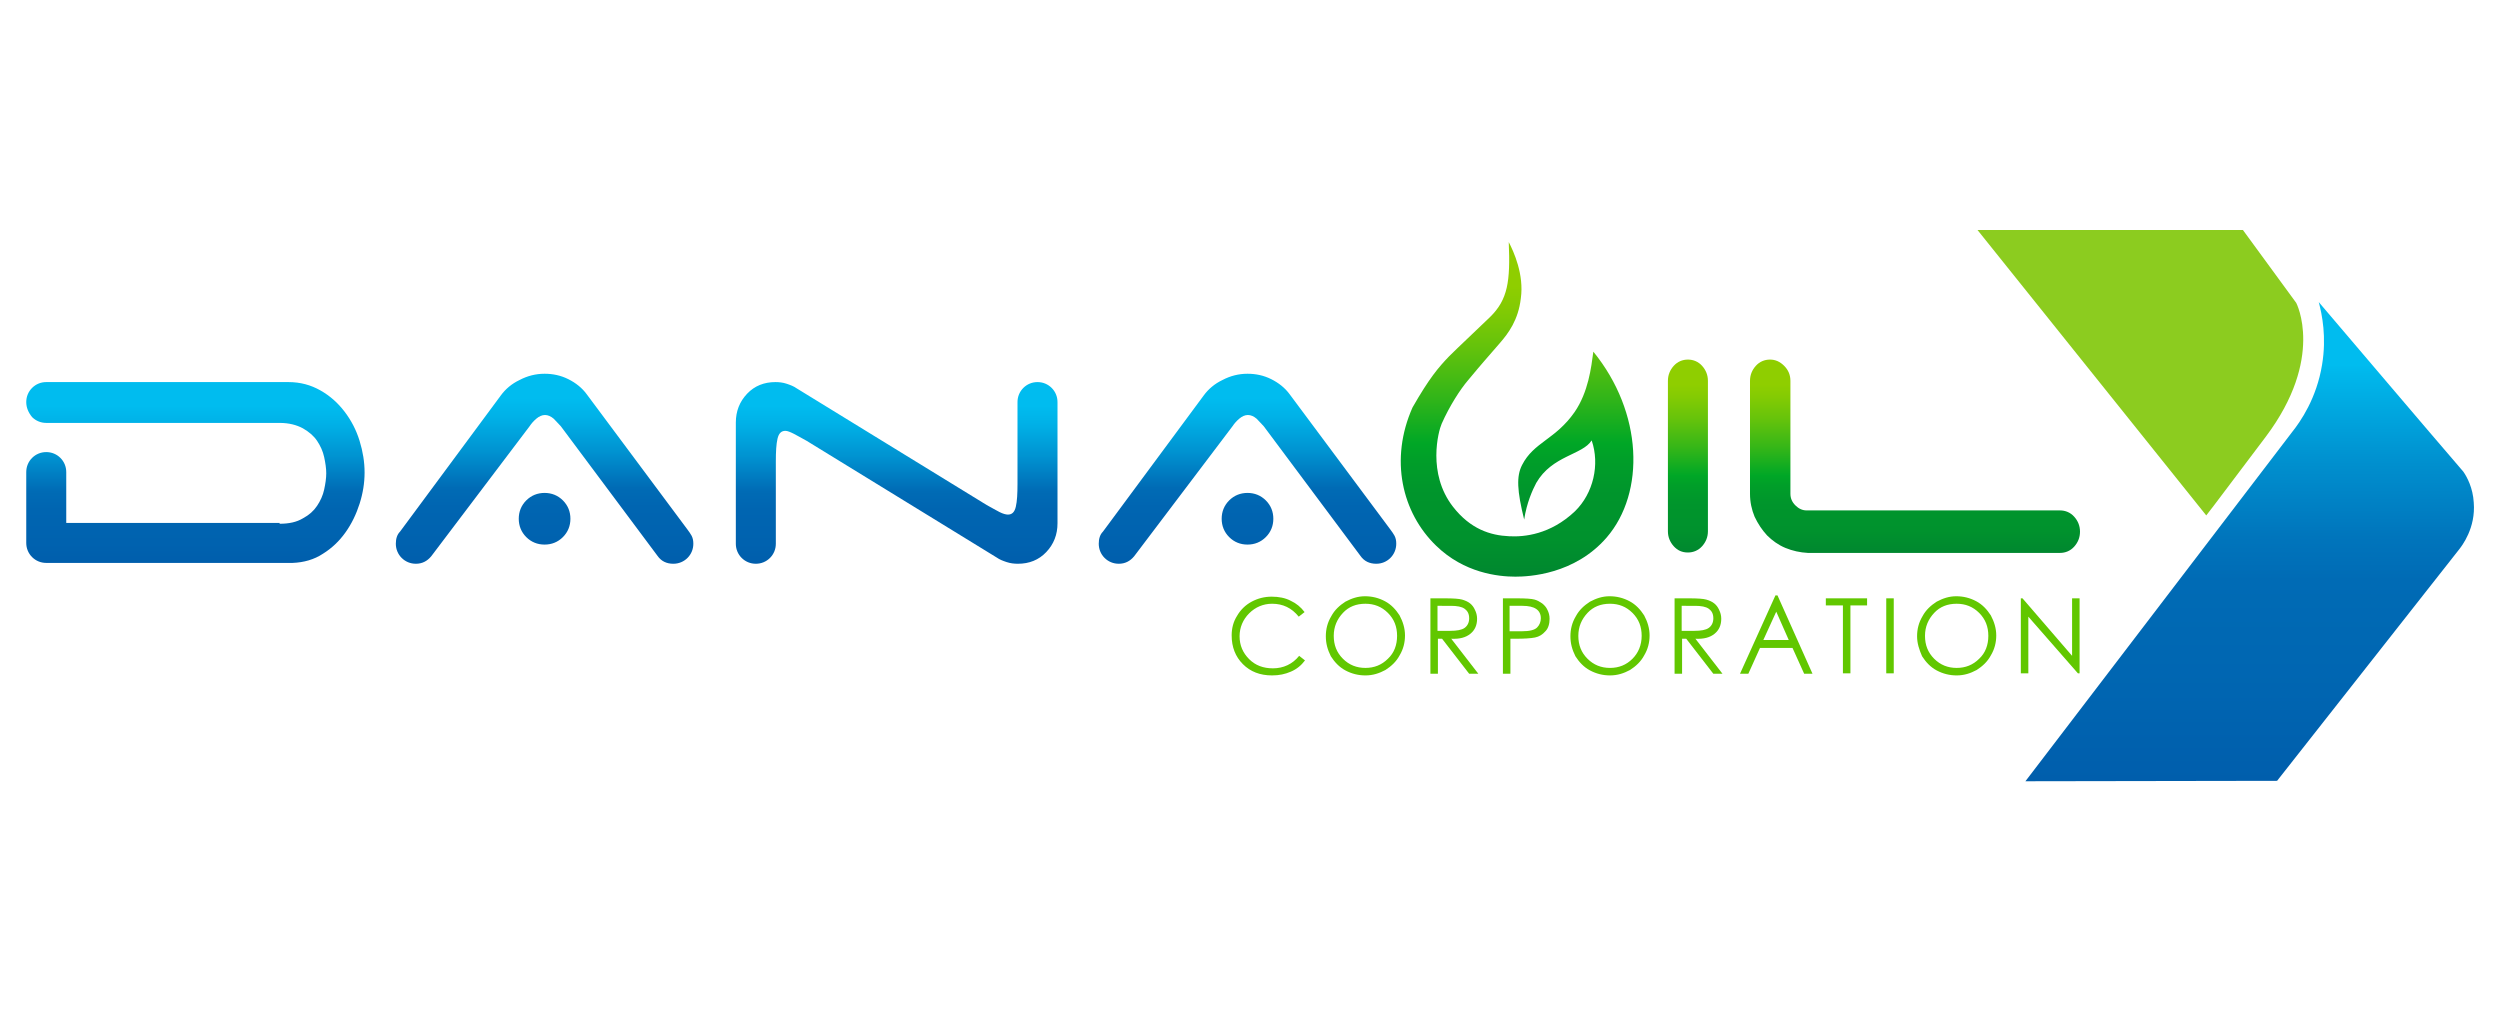 <?xml version="1.0" encoding="utf-8"?>
<!-- Generator: Adobe Illustrator 25.2.0, SVG Export Plug-In . SVG Version: 6.00 Build 0)  -->
<svg version="1.1" id="Layer_1" xmlns="http://www.w3.org/2000/svg" xmlns:xlink="http://www.w3.org/1999/xlink" x="0px" y="0px"
	 viewBox="0 0 60 24.28" style="enable-background:new 0 0 60 24.28;" xml:space="preserve">
<style type="text/css">
	.st0{fill:url(#SVGID_1_);}
	.st1{fill:url(#SVGID_2_);}
	.st2{fill:url(#SVGID_3_);}
	.st3{fill:url(#SVGID_4_);}
	.st4{fill:url(#SVGID_5_);}
	.st5{fill:url(#SVGID_6_);}
	.st6{fill:url(#SVGID_7_);}
	.st7{fill:#8CCC1F;}
	.st8{fill:url(#SVGID_8_);}
	.st9{fill:#61C700;}
</style>
<g>
	<linearGradient id="SVGID_1_" gradientUnits="userSpaceOnUse" x1="4.692" y1="13.528" x2="4.692" y2="9.17">
		<stop  offset="0" style="stop-color:#005EAC"/>
		<stop  offset="0.112" style="stop-color:#0062AF"/>
		<stop  offset="0.299" style="stop-color:#0065B1"/>
		<stop  offset="0.399" style="stop-color:#006BB5"/>
		<stop  offset="0.592" style="stop-color:#0093D1"/>
		<stop  offset="0.77" style="stop-color:#00B1E7"/>
		<stop  offset="0.87" style="stop-color:#00BCEF"/>
	</linearGradient>
	<path class="st0" d="M6.71,12.57c0.23,0,0.41-0.04,0.56-0.13c0.15-0.08,0.26-0.18,0.34-0.3c0.08-0.12,0.14-0.25,0.17-0.39
		c0.03-0.14,0.05-0.27,0.05-0.39c0-0.12-0.02-0.25-0.05-0.39c-0.03-0.14-0.09-0.27-0.17-0.39c-0.08-0.12-0.2-0.22-0.34-0.3
		c-0.15-0.08-0.33-0.13-0.56-0.13h-5.6c-0.13,0-0.25-0.05-0.34-0.14C0.68,9.9,0.63,9.78,0.63,9.65c0-0.13,0.05-0.25,0.14-0.34
		c0.09-0.09,0.21-0.14,0.34-0.14h5.81c0.29,0,0.54,0.07,0.77,0.2c0.23,0.13,0.42,0.3,0.58,0.51c0.16,0.21,0.28,0.44,0.36,0.7
		c0.08,0.26,0.12,0.51,0.12,0.76c0,0.25-0.04,0.5-0.12,0.75c-0.08,0.25-0.19,0.48-0.34,0.69c-0.15,0.21-0.33,0.38-0.54,0.51
		c-0.21,0.14-0.46,0.21-0.73,0.22H1.11c-0.13,0-0.25-0.05-0.34-0.14c-0.09-0.09-0.14-0.21-0.14-0.34v-1.7
		c0-0.13,0.05-0.25,0.14-0.34c0.09-0.09,0.21-0.14,0.34-0.14c0.13,0,0.25,0.05,0.34,0.14c0.09,0.09,0.14,0.21,0.14,0.34v1.22H6.71z"
		/>
	<linearGradient id="SVGID_2_" gradientUnits="userSpaceOnUse" x1="13.069" y1="13.528" x2="13.069" y2="8.97">
		<stop  offset="0" style="stop-color:#005EAC"/>
		<stop  offset="0.112" style="stop-color:#0062AF"/>
		<stop  offset="0.299" style="stop-color:#0065B1"/>
		<stop  offset="0.399" style="stop-color:#006BB5"/>
		<stop  offset="0.592" style="stop-color:#0093D1"/>
		<stop  offset="0.77" style="stop-color:#00B1E7"/>
		<stop  offset="0.87" style="stop-color:#00BCEF"/>
	</linearGradient>
	<path class="st1" d="M10.35,13.35c-0.1,0.12-0.22,0.18-0.37,0.18c-0.13,0-0.25-0.05-0.34-0.14c-0.09-0.09-0.14-0.21-0.14-0.34
		c0-0.12,0.03-0.22,0.1-0.29l2.42-3.27c0.11-0.15,0.26-0.28,0.45-0.37c0.19-0.1,0.39-0.15,0.6-0.15c0.2,0,0.39,0.04,0.57,0.13
		c0.18,0.09,0.33,0.21,0.44,0.36l2.42,3.25c0.04,0.05,0.07,0.1,0.1,0.15c0.03,0.06,0.04,0.12,0.04,0.19c0,0.13-0.05,0.25-0.14,0.34
		c-0.09,0.09-0.21,0.14-0.34,0.14c-0.16,0-0.29-0.06-0.38-0.19l-2.32-3.11c-0.05-0.05-0.1-0.11-0.17-0.18
		c-0.07-0.06-0.14-0.09-0.21-0.09c-0.07,0-0.14,0.03-0.21,0.09c-0.07,0.06-0.12,0.12-0.16,0.18L10.35,13.35z M12.45,12.45
		c0-0.17,0.06-0.32,0.18-0.44c0.12-0.12,0.27-0.18,0.44-0.18c0.17,0,0.32,0.06,0.44,0.18c0.12,0.12,0.18,0.27,0.18,0.44
		c0,0.17-0.06,0.32-0.18,0.44c-0.12,0.12-0.27,0.18-0.44,0.18c-0.17,0-0.32-0.06-0.44-0.18C12.51,12.77,12.45,12.62,12.45,12.45"/>
	<linearGradient id="SVGID_3_" gradientUnits="userSpaceOnUse" x1="21.505" y1="13.528" x2="21.505" y2="9.17">
		<stop  offset="0" style="stop-color:#005EAC"/>
		<stop  offset="0.112" style="stop-color:#0062AF"/>
		<stop  offset="0.299" style="stop-color:#0065B1"/>
		<stop  offset="0.399" style="stop-color:#006BB5"/>
		<stop  offset="0.592" style="stop-color:#0093D1"/>
		<stop  offset="0.77" style="stop-color:#00B1E7"/>
		<stop  offset="0.87" style="stop-color:#00BCEF"/>
	</linearGradient>
	<path class="st2" d="M24.56,9.31c0.09-0.09,0.21-0.14,0.34-0.14c0.13,0,0.25,0.05,0.34,0.14c0.09,0.09,0.14,0.21,0.14,0.34v2.91
		c0,0.27-0.09,0.5-0.27,0.69c-0.18,0.19-0.41,0.28-0.68,0.28c-0.09,0-0.18-0.01-0.27-0.04c-0.09-0.03-0.17-0.06-0.24-0.11l-4.56-2.8
		c-0.13-0.07-0.23-0.13-0.31-0.17c-0.08-0.04-0.15-0.07-0.2-0.07c-0.1,0-0.16,0.06-0.19,0.19c-0.03,0.13-0.04,0.31-0.04,0.55v1.97
		c0,0.13-0.05,0.25-0.14,0.34c-0.09,0.09-0.21,0.14-0.34,0.14c-0.13,0-0.25-0.05-0.34-0.14c-0.09-0.09-0.14-0.21-0.14-0.34v-2.91
		c0-0.27,0.09-0.5,0.27-0.69c0.18-0.19,0.41-0.28,0.68-0.28c0.09,0,0.18,0.01,0.27,0.04c0.09,0.03,0.17,0.06,0.24,0.11l4.56,2.8
		c0.13,0.07,0.23,0.13,0.31,0.17c0.08,0.04,0.15,0.06,0.2,0.06c0.1,0,0.16-0.06,0.19-0.19s0.04-0.31,0.04-0.55V9.65
		C24.42,9.52,24.47,9.4,24.56,9.31"/>
	<linearGradient id="SVGID_4_" gradientUnits="userSpaceOnUse" x1="29.941" y1="13.528" x2="29.941" y2="8.97">
		<stop  offset="0" style="stop-color:#005EAC"/>
		<stop  offset="0.112" style="stop-color:#0062AF"/>
		<stop  offset="0.299" style="stop-color:#0065B1"/>
		<stop  offset="0.399" style="stop-color:#006BB5"/>
		<stop  offset="0.592" style="stop-color:#0093D1"/>
		<stop  offset="0.77" style="stop-color:#00B1E7"/>
		<stop  offset="0.87" style="stop-color:#00BCEF"/>
	</linearGradient>
	<path class="st3" d="M27.22,13.35c-0.1,0.12-0.22,0.18-0.37,0.18c-0.13,0-0.25-0.05-0.34-0.14c-0.09-0.09-0.14-0.21-0.14-0.34
		c0-0.12,0.03-0.22,0.1-0.29l2.42-3.27c0.11-0.15,0.26-0.28,0.45-0.37c0.19-0.1,0.39-0.15,0.6-0.15c0.2,0,0.39,0.04,0.57,0.13
		c0.18,0.09,0.33,0.21,0.44,0.36l2.42,3.25c0.04,0.05,0.07,0.1,0.1,0.15c0.03,0.06,0.04,0.12,0.04,0.19c0,0.13-0.05,0.25-0.14,0.34
		c-0.09,0.09-0.21,0.14-0.34,0.14c-0.16,0-0.29-0.06-0.38-0.19l-2.32-3.11c-0.05-0.05-0.1-0.11-0.17-0.18
		c-0.07-0.06-0.14-0.09-0.21-0.09c-0.07,0-0.14,0.03-0.21,0.09c-0.07,0.06-0.12,0.12-0.16,0.18L27.22,13.35z M29.32,12.45
		c0-0.17,0.06-0.32,0.18-0.44c0.12-0.12,0.27-0.18,0.44-0.18c0.17,0,0.32,0.06,0.44,0.18c0.12,0.12,0.18,0.27,0.18,0.44
		c0,0.17-0.06,0.32-0.18,0.44c-0.12,0.12-0.27,0.18-0.44,0.18c-0.17,0-0.32-0.06-0.44-0.18C29.38,12.77,29.32,12.62,29.32,12.45"/>
	<linearGradient id="SVGID_5_" gradientUnits="userSpaceOnUse" x1="40.501" y1="13.26" x2="40.501" y2="8.626">
		<stop  offset="0" style="stop-color:#00872F"/>
		<stop  offset="0.112" style="stop-color:#00922D"/>
		<stop  offset="0.248" style="stop-color:#00952C"/>
		<stop  offset="0.346" style="stop-color:#009E29"/>
		<stop  offset="0.399" style="stop-color:#00A726"/>
		<stop  offset="0.543" style="stop-color:#35B618"/>
		<stop  offset="0.692" style="stop-color:#66C30B"/>
		<stop  offset="0.806" style="stop-color:#84CB03"/>
		<stop  offset="0.87" style="stop-color:#8FCE00"/>
	</linearGradient>
	<path class="st4" d="M40.85,13.11c-0.09,0.1-0.21,0.15-0.34,0.15c-0.14,0-0.25-0.05-0.34-0.15c-0.09-0.1-0.14-0.22-0.14-0.36V9.14
		c0-0.14,0.05-0.26,0.14-0.36c0.09-0.1,0.21-0.15,0.34-0.15c0.13,0,0.25,0.05,0.34,0.15c0.09,0.1,0.14,0.22,0.14,0.36v3.61
		C40.99,12.89,40.94,13.01,40.85,13.11"/>
	<linearGradient id="SVGID_6_" gradientUnits="userSpaceOnUse" x1="45.959" y1="13.26" x2="45.959" y2="8.626">
		<stop  offset="0" style="stop-color:#00872F"/>
		<stop  offset="0.112" style="stop-color:#00922D"/>
		<stop  offset="0.248" style="stop-color:#00952C"/>
		<stop  offset="0.346" style="stop-color:#009E29"/>
		<stop  offset="0.399" style="stop-color:#00A726"/>
		<stop  offset="0.543" style="stop-color:#35B618"/>
		<stop  offset="0.692" style="stop-color:#66C30B"/>
		<stop  offset="0.806" style="stop-color:#84CB03"/>
		<stop  offset="0.87" style="stop-color:#8FCE00"/>
	</linearGradient>
	<path class="st5" d="M42.85,13.15c-0.17-0.07-0.32-0.18-0.44-0.3c-0.12-0.13-0.22-0.28-0.3-0.45C42.04,12.23,42,12.05,42,11.85
		V9.14c0-0.14,0.05-0.26,0.14-0.36c0.09-0.1,0.21-0.15,0.34-0.15c0.13,0,0.24,0.05,0.34,0.15c0.1,0.1,0.15,0.22,0.15,0.36v2.71
		c0,0.11,0.04,0.2,0.12,0.28c0.08,0.08,0.17,0.12,0.27,0.12h6.08c0.13,0,0.25,0.05,0.34,0.15c0.09,0.1,0.14,0.22,0.14,0.36
		c0,0.14-0.05,0.26-0.14,0.36c-0.09,0.1-0.21,0.15-0.34,0.15h-6.05C43.2,13.26,43.02,13.22,42.85,13.15"/>
	<linearGradient id="SVGID_7_" gradientUnits="userSpaceOnUse" x1="36.421" y1="13.837" x2="36.421" y2="5.811">
		<stop  offset="0" style="stop-color:#00872F"/>
		<stop  offset="0.112" style="stop-color:#00922D"/>
		<stop  offset="0.248" style="stop-color:#00952C"/>
		<stop  offset="0.346" style="stop-color:#009E29"/>
		<stop  offset="0.399" style="stop-color:#00A726"/>
		<stop  offset="0.543" style="stop-color:#35B618"/>
		<stop  offset="0.692" style="stop-color:#66C30B"/>
		<stop  offset="0.806" style="stop-color:#84CB03"/>
		<stop  offset="0.87" style="stop-color:#8FCE00"/>
	</linearGradient>
	<path class="st6" d="M36.21,5.81c0.04,0.94-0.02,1.38-0.45,1.8c-0.35,0.34-0.74,0.7-0.98,0.94c-0.26,0.27-0.48,0.53-0.88,1.23
		c-0.55,1.24-0.26,2.52,0.57,3.32c0.67,0.65,1.48,0.74,1.9,0.74c0.32,0,1.42-0.05,2.19-0.94c0.93-1.08,0.87-3-0.32-4.46
		c-0.05,0.38-0.12,0.97-0.45,1.45c-0.46,0.66-0.98,0.72-1.26,1.27c-0.14,0.27-0.12,0.62,0.05,1.31c0.06-0.4,0.2-0.71,0.29-0.88
		c0.38-0.66,1.11-0.67,1.33-1.02c0.2,0.58,0.04,1.27-0.4,1.7c-0.59,0.56-1.22,0.62-1.58,0.6c-0.45-0.02-0.93-0.17-1.35-0.71
		c-0.62-0.8-0.35-1.81-0.27-1.99c0.19-0.43,0.45-0.83,0.63-1.04c0.39-0.47,0.4-0.47,0.77-0.9c0.2-0.23,0.44-0.55,0.5-1.07
		C36.58,6.59,36.33,6.04,36.21,5.81"/>
	<path class="st7" d="M47.46,5.52l6.37,0l1.28,1.75c0,0,0.69,1.32-0.73,3.21c-1.42,1.89-1.43,1.89-1.43,1.89L47.46,5.52z"/>
	<linearGradient id="SVGID_8_" gradientUnits="userSpaceOnUse" x1="53.988" y1="18.757" x2="53.988" y2="7.257">
		<stop  offset="0" style="stop-color:#005EAC"/>
		<stop  offset="0.112" style="stop-color:#0062AF"/>
		<stop  offset="0.187" style="stop-color:#0065B1"/>
		<stop  offset="0.42" style="stop-color:#006BB5"/>
		<stop  offset="0.51" style="stop-color:#0075BC"/>
		<stop  offset="0.662" style="stop-color:#008FCE"/>
		<stop  offset="0.855" style="stop-color:#00B8EC"/>
		<stop  offset="0.87" style="stop-color:#00BCEF"/>
	</linearGradient>
	<path class="st8" d="M48.61,18.75c2.13-2.79,4.27-5.59,6.4-8.38c0.2-0.25,0.59-0.81,0.72-1.62c0.11-0.66,0-1.2-0.08-1.5
		c1.16,1.36,2.31,2.72,3.47,4.07c0.09,0.13,0.23,0.39,0.25,0.74c0.05,0.61-0.28,1.04-0.37,1.15c-1.45,1.84-2.9,3.69-4.35,5.53
		L48.61,18.75z"/>
	<path class="st9" d="M31.31,14.69l-0.14,0.11c-0.17-0.21-0.38-0.31-0.64-0.31c-0.21,0-0.4,0.08-0.55,0.23
		c-0.15,0.15-0.23,0.34-0.23,0.55c0,0.22,0.08,0.4,0.23,0.55c0.15,0.15,0.34,0.22,0.57,0.22c0.25,0,0.47-0.1,0.63-0.3l0.14,0.11
		c-0.09,0.12-0.2,0.21-0.34,0.27c-0.14,0.06-0.28,0.09-0.45,0.09c-0.29,0-0.52-0.09-0.7-0.27c-0.18-0.18-0.27-0.41-0.27-0.69
		c0-0.17,0.04-0.33,0.13-0.47c0.08-0.14,0.2-0.26,0.35-0.34c0.15-0.08,0.31-0.12,0.48-0.12s0.33,0.03,0.46,0.1
		C31.11,14.48,31.22,14.57,31.31,14.69"/>
	<path class="st9" d="M31.82,15.27c0-0.17,0.04-0.33,0.13-0.48c0.08-0.15,0.2-0.26,0.34-0.35c0.15-0.08,0.3-0.13,0.47-0.13
		c0.17,0,0.33,0.04,0.48,0.12c0.15,0.08,0.26,0.2,0.35,0.34c0.08,0.15,0.13,0.31,0.13,0.48c0,0.17-0.04,0.33-0.13,0.48
		c-0.08,0.15-0.2,0.26-0.34,0.35c-0.15,0.08-0.3,0.13-0.48,0.13c-0.17,0-0.33-0.04-0.48-0.12c-0.15-0.08-0.26-0.2-0.35-0.34
		C31.86,15.59,31.82,15.44,31.82,15.27 M33.53,15.26c0-0.22-0.07-0.4-0.22-0.55c-0.15-0.15-0.33-0.22-0.54-0.22
		c-0.22,0-0.4,0.07-0.54,0.22c-0.14,0.15-0.22,0.33-0.22,0.55s0.07,0.4,0.22,0.55c0.15,0.15,0.33,0.22,0.54,0.22
		c0.21,0,0.39-0.07,0.54-0.22C33.46,15.67,33.53,15.48,33.53,15.26"/>
	<path class="st9" d="M34.32,14.36h0.36c0.2,0,0.34,0.01,0.41,0.03c0.07,0.02,0.14,0.05,0.19,0.09c0.05,0.04,0.09,0.09,0.12,0.16
		c0.03,0.06,0.05,0.13,0.05,0.21c0,0.15-0.05,0.27-0.16,0.36c-0.11,0.09-0.26,0.13-0.46,0.12l0.65,0.84h-0.22l-0.65-0.84h-0.1v0.84
		h-0.18V14.36z M34.5,14.53v0.61h0.31c0.15,0,0.27-0.02,0.34-0.07c0.07-0.05,0.11-0.13,0.11-0.23c0-0.11-0.04-0.18-0.11-0.23
		c-0.07-0.05-0.18-0.07-0.33-0.07H34.5z"/>
	<path class="st9" d="M36.05,14.36h0.36c0.21,0,0.35,0.01,0.42,0.03c0.07,0.02,0.12,0.05,0.18,0.09c0.05,0.04,0.1,0.09,0.13,0.16
		c0.03,0.06,0.05,0.13,0.05,0.21c0,0.12-0.03,0.23-0.1,0.3c-0.07,0.08-0.15,0.13-0.25,0.15c-0.1,0.02-0.26,0.03-0.46,0.03h-0.13
		v0.84h-0.18V14.36z M36.23,14.53v0.62h0.3c0.18,0,0.3-0.03,0.36-0.09c0.06-0.06,0.09-0.14,0.09-0.22c0-0.2-0.15-0.3-0.44-0.3H36.23
		z"/>
	<path class="st9" d="M37.69,15.27c0-0.17,0.04-0.33,0.13-0.48c0.08-0.15,0.2-0.26,0.34-0.35c0.15-0.08,0.3-0.13,0.47-0.13
		c0.17,0,0.33,0.04,0.48,0.12c0.15,0.08,0.26,0.2,0.35,0.34c0.08,0.15,0.13,0.31,0.13,0.48c0,0.17-0.04,0.33-0.13,0.48
		c-0.08,0.15-0.2,0.26-0.34,0.35c-0.15,0.08-0.3,0.13-0.48,0.13c-0.17,0-0.33-0.04-0.48-0.12c-0.15-0.08-0.26-0.2-0.35-0.34
		C37.73,15.59,37.69,15.44,37.69,15.27 M39.4,15.26c0-0.22-0.07-0.4-0.22-0.55c-0.15-0.15-0.33-0.22-0.54-0.22
		c-0.22,0-0.4,0.07-0.54,0.22c-0.14,0.15-0.22,0.33-0.22,0.55s0.07,0.4,0.22,0.55c0.15,0.15,0.33,0.22,0.54,0.22
		c0.21,0,0.39-0.07,0.54-0.22C39.32,15.67,39.4,15.48,39.4,15.26"/>
	<path class="st9" d="M40.18,14.36h0.36c0.2,0,0.34,0.01,0.41,0.03c0.07,0.02,0.14,0.05,0.19,0.09c0.05,0.04,0.09,0.09,0.12,0.16
		c0.03,0.06,0.05,0.13,0.05,0.21c0,0.15-0.05,0.27-0.16,0.36c-0.11,0.09-0.26,0.13-0.46,0.12l0.65,0.84h-0.22l-0.65-0.84h-0.1v0.84
		h-0.18V14.36z M40.36,14.53v0.61h0.31c0.15,0,0.27-0.02,0.34-0.07c0.07-0.05,0.11-0.13,0.11-0.23c0-0.11-0.04-0.18-0.11-0.23
		c-0.07-0.05-0.18-0.07-0.33-0.07H40.36z"/>
	<path class="st9" d="M42.66,14.29l0.84,1.88H43.3l-0.28-0.62h-0.78l-0.28,0.62h-0.2l0.85-1.88H42.66z M42.63,14.68l-0.31,0.68h0.61
		L42.63,14.68z"/>
	<polygon class="st9" points="43.82,14.53 43.82,14.36 44.81,14.36 44.81,14.53 44.41,14.53 44.41,16.16 44.23,16.16 44.23,14.53 	
		"/>
	<rect x="45.27" y="14.36" class="st9" width="0.18" height="1.8"/>
	<path class="st9" d="M46.01,15.27c0-0.17,0.04-0.33,0.13-0.48c0.08-0.15,0.2-0.26,0.34-0.35c0.15-0.08,0.3-0.13,0.47-0.13
		s0.33,0.04,0.48,0.12c0.15,0.08,0.26,0.2,0.35,0.34c0.08,0.15,0.13,0.31,0.13,0.48c0,0.17-0.04,0.33-0.13,0.48
		c-0.08,0.15-0.2,0.26-0.34,0.35c-0.15,0.08-0.3,0.13-0.48,0.13c-0.17,0-0.33-0.04-0.48-0.12c-0.15-0.08-0.26-0.2-0.35-0.34
		C46.06,15.59,46.01,15.44,46.01,15.27 M47.72,15.26c0-0.22-0.07-0.4-0.22-0.55c-0.15-0.15-0.33-0.22-0.54-0.22
		c-0.22,0-0.4,0.07-0.54,0.22c-0.14,0.15-0.22,0.33-0.22,0.55s0.07,0.4,0.22,0.55c0.15,0.15,0.33,0.22,0.54,0.22
		c0.21,0,0.39-0.07,0.54-0.22C47.65,15.67,47.72,15.48,47.72,15.26"/>
	<polygon class="st9" points="48.5,16.16 48.5,14.36 48.54,14.36 49.73,15.74 49.73,14.36 49.91,14.36 49.91,16.16 49.87,16.16 
		48.68,14.8 48.68,16.16 	"/>
</g>
</svg>
